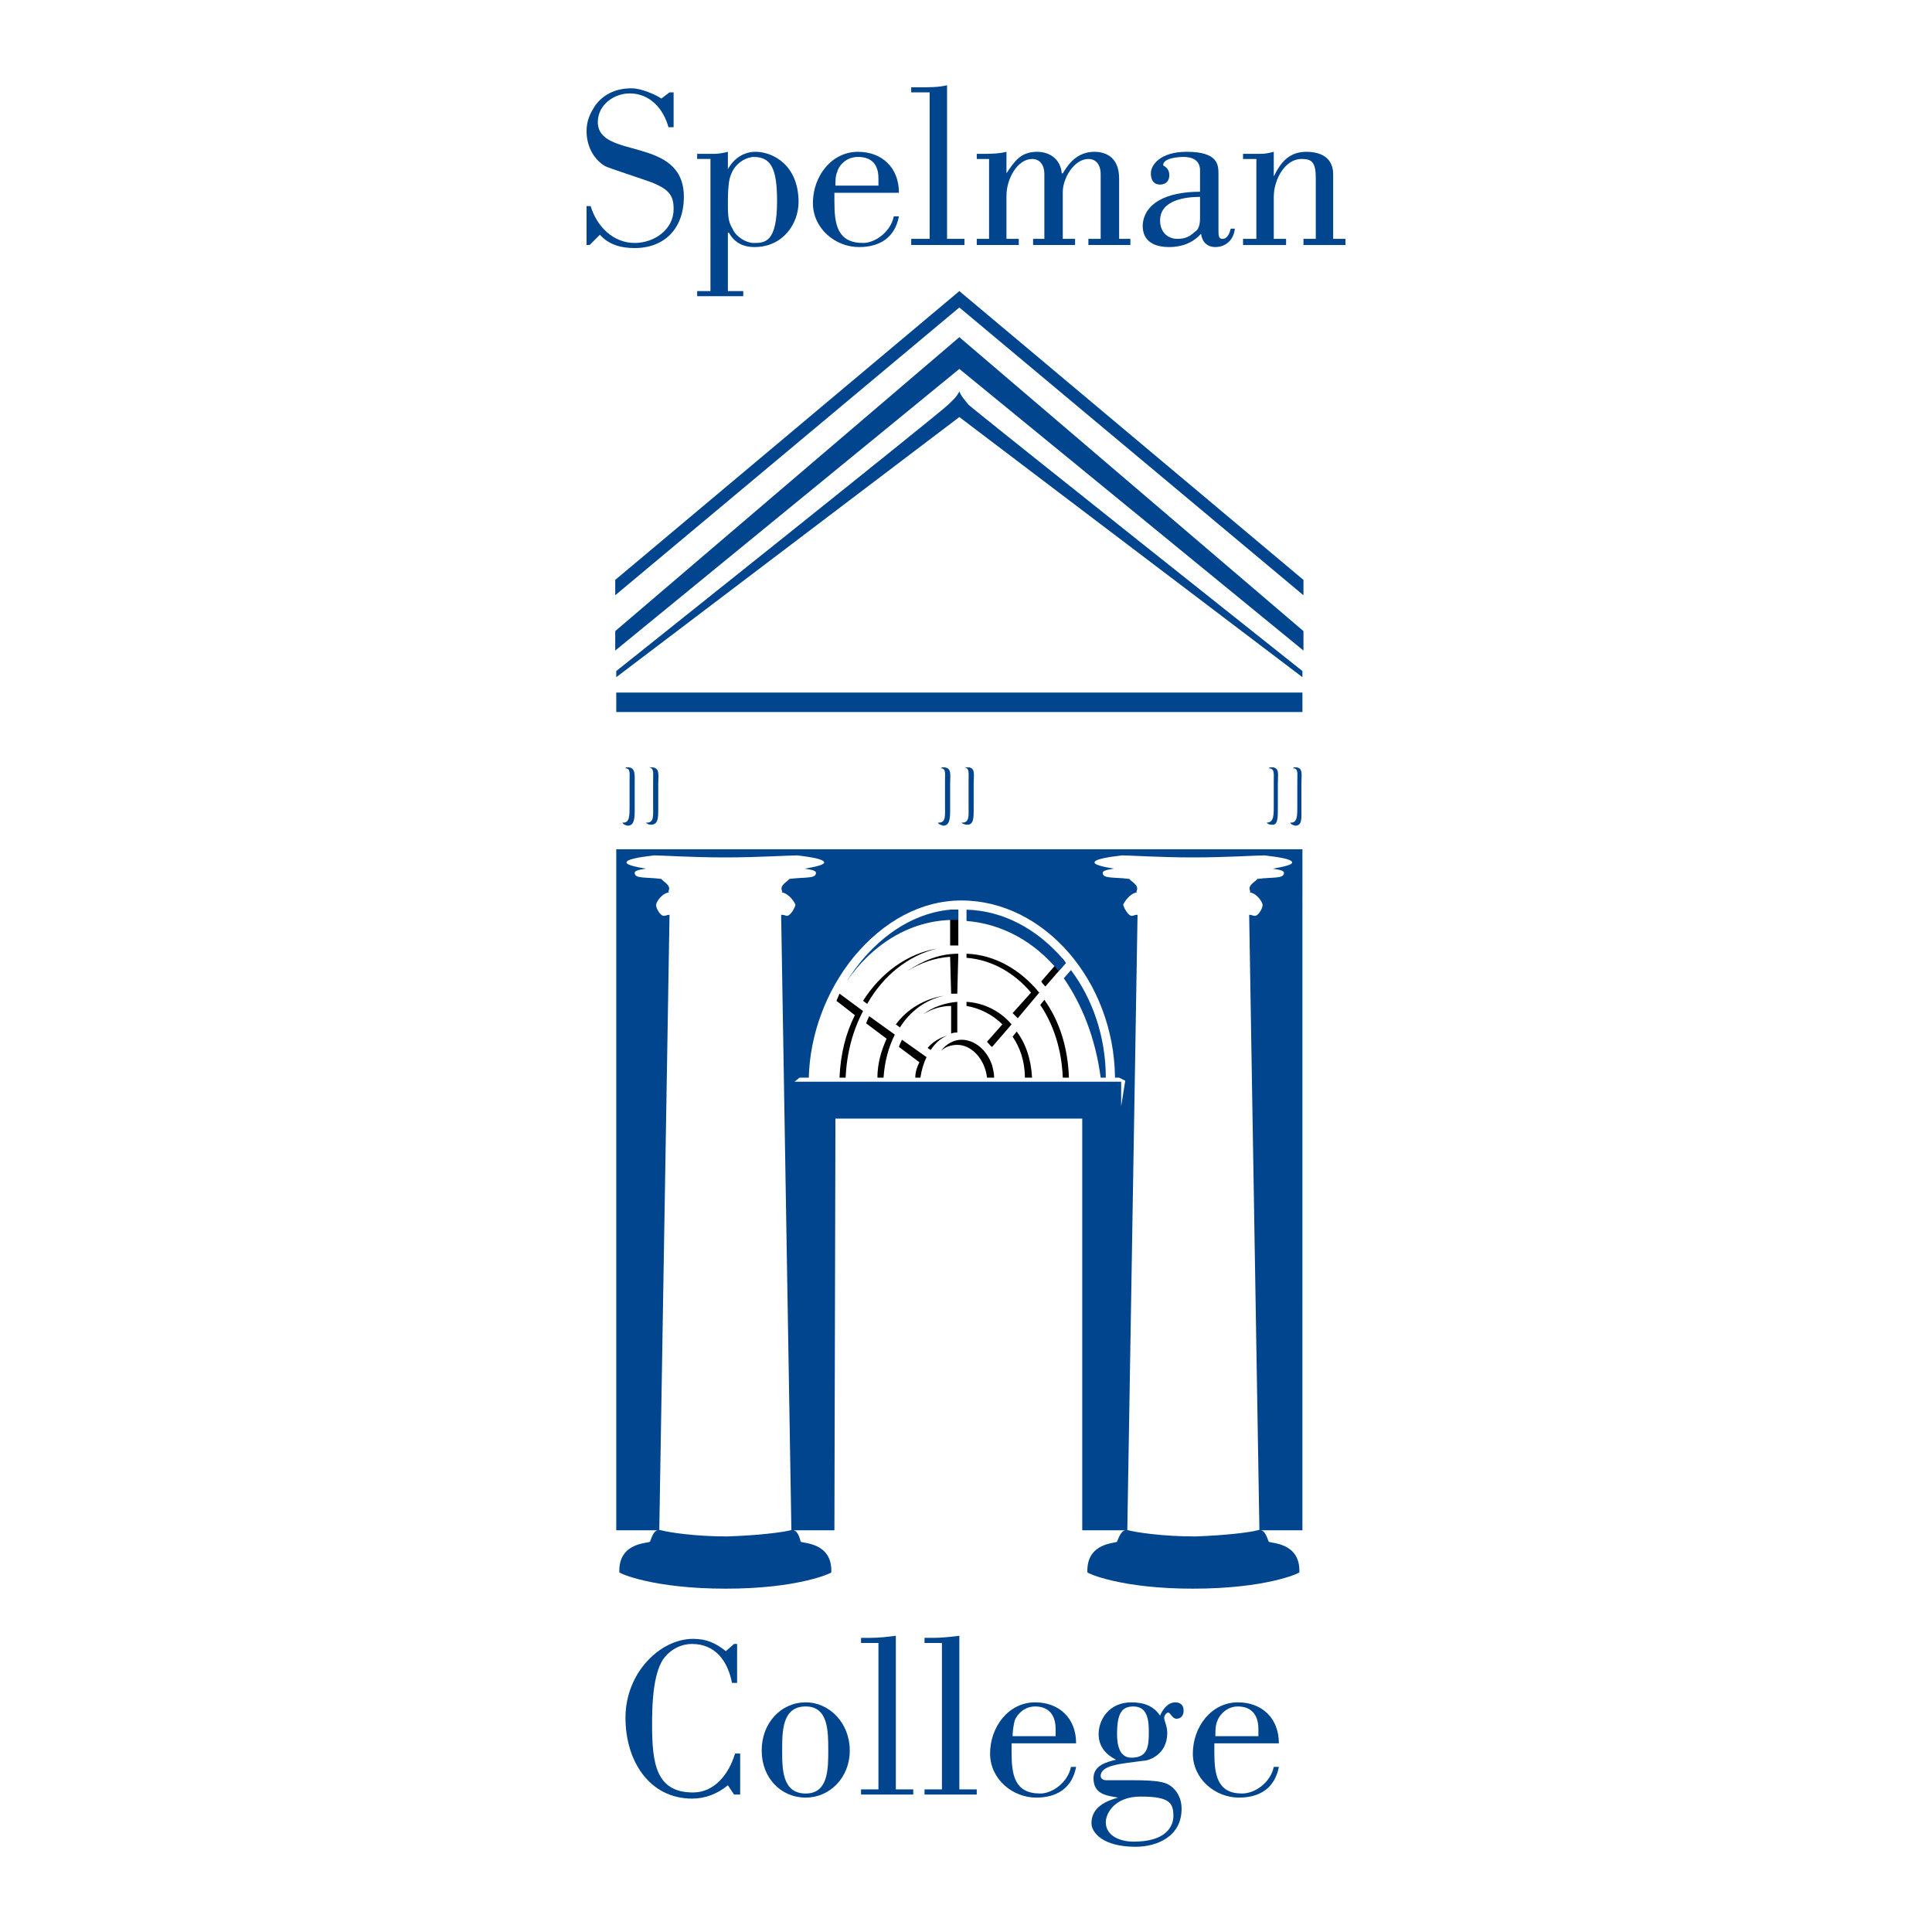 <?xml version="1.0" encoding="utf-8"?>
<!-- Generator: Adobe Illustrator 13.0.0, SVG Export Plug-In . SVG Version: 6.00 Build 14948)  -->
<!DOCTYPE svg PUBLIC "-//W3C//DTD SVG 1.0//EN" "http://www.w3.org/TR/2001/REC-SVG-20010904/DTD/svg10.dtd">
<svg version="1.0" id="Layer_1" xmlns="http://www.w3.org/2000/svg" xmlns:xlink="http://www.w3.org/1999/xlink" x="0px" y="0px"
	 width="192.756px" height="192.756px" viewBox="0 0 192.756 192.756" enable-background="new 0 0 192.756 192.756"
	 xml:space="preserve">
<g>
	<polygon fill-rule="evenodd" clip-rule="evenodd" fill="#FFFFFF" points="0,0 192.756,0 192.756,192.756 0,192.756 0,0 	"/>
	<path fill-rule="evenodd" clip-rule="evenodd" fill="#00458D" d="M126.879,76.555c-0.103,0-0.204,0-0.307,0.102
		c0.613,0,0.511,0.511,0.511,1.226v2.555c0,0.92,0,1.635-0.715,1.635l0,0c0.102,0.102,0.204,0.205,0.511,0.205
		c0.612,0.102,0.612-0.715,0.612-1.533V78.19C127.491,77.271,127.696,76.555,126.879,76.555L126.879,76.555z"/>
	<path fill-rule="evenodd" clip-rule="evenodd" fill="#00458D" d="M129.229,76.555c-0.102,0-0.204,0-0.204,0.102
		c0.511,0,0.409,0.511,0.409,1.226v2.555c0,0.92,0,1.635-0.613,1.635c-0.103,0-0.103,0-0.103,0c0.103,0.205,0.204,0.205,0.511,0.307
		c0.716,0,0.613-0.817,0.613-1.635V78.19C129.842,77.271,130.046,76.555,129.229,76.555L129.229,76.555z"/>
	<path fill-rule="evenodd" clip-rule="evenodd" fill="#00458D" d="M62.608,76.555c-0.102,0-0.204,0-0.204,0.102
		c0.511,0,0.409,0.511,0.409,1.226v2.555c0,0.92,0,1.635-0.613,1.635c-0.103,0-0.103,0-0.103,0c0.103,0.205,0.205,0.205,0.511,0.307
		c0.715,0,0.715-0.817,0.715-1.635V78.19C63.323,77.271,63.425,76.555,62.608,76.555L62.608,76.555z"/>
	<path fill-rule="evenodd" clip-rule="evenodd" fill="#00458D" d="M64.958,76.555c-0.102,0-0.102,0-0.205,0
		c0.511,0.102,0.409,0.511,0.409,1.328v2.555c0,0.92,0.103,1.635-0.613,1.635c-0.102,0-0.102,0-0.102,0
		c0.102,0.102,0.204,0.205,0.511,0.205c0.715,0,0.715-0.715,0.715-1.533V78.19C65.673,77.271,65.878,76.555,64.958,76.555
		L64.958,76.555z"/>
	<path fill-rule="evenodd" clip-rule="evenodd" fill="#00458D" d="M96.531,76.555c-0.102,0-0.204,0-0.306,0
		c0.511,0.102,0.409,0.511,0.409,1.328v2.555c0,0.92,0.102,1.635-0.613,1.635h-0.102c0.102,0.102,0.307,0.205,0.613,0.205
		c0.613,0,0.613-0.715,0.613-1.533V78.19C97.145,77.271,97.349,76.555,96.531,76.555L96.531,76.555z"/>
	<path fill-rule="evenodd" clip-rule="evenodd" fill="#00458D" d="M94.079,76.555c-0.102,0-0.102,0-0.204,0.102
		c0.511,0,0.409,0.511,0.409,1.226v2.555c0,0.92,0.102,1.635-0.613,1.635h-0.102c0.102,0.205,0.307,0.205,0.511,0.307
		c0.715,0,0.715-0.817,0.715-1.635V78.19C94.794,77.271,94.999,76.555,94.079,76.555L94.079,76.555z"/>
	<path fill-rule="evenodd" clip-rule="evenodd" fill="#00458D" d="M72.417,158.502c7.153,0,10.524-1.531,10.524-1.635
		c0.103-3.064-2.963-2.861-3.065-3.064c-0.102-0.512-0.409-1.328-1.021-1.125c-0.817,0.205-3.167,0.512-6.335,0.613
		c-3.168,0-5.825-0.408-6.54-0.613c-0.715-0.203-0.92,0.613-1.124,1.125c-0.103,0.203-3.168,0-3.065,3.064
		C61.791,156.971,65.162,158.502,72.417,158.502L72.417,158.502L72.417,158.502L72.417,158.502z"/>
	<path fill-rule="evenodd" clip-rule="evenodd" fill="#00458D" d="M119.011,158.502c7.255,0,10.627-1.531,10.627-1.635
		c0.103-3.064-2.963-2.861-3.065-3.064c-0.204-0.512-0.409-1.328-1.124-1.125c-0.715,0.205-3.168,0.512-6.232,0.613
		c-3.271,0-5.825-0.408-6.643-0.613c-0.613-0.203-0.919,0.613-1.124,1.125c0,0.203-3.065,0-2.963,3.064
		C108.486,156.971,111.858,158.502,119.011,158.502L119.011,158.502L119.011,158.502L119.011,158.502z"/>
	<path fill-rule="evenodd" clip-rule="evenodd" d="M95.612,94.334v-3.577c-0.307,0-0.511,0-0.817,0v3.577
		C95.101,94.334,95.305,94.334,95.612,94.334L95.612,94.334z"/>
	<path fill-rule="evenodd" clip-rule="evenodd" d="M94.896,99.137c0.205,0,0.409,0,0.613,0l0.102-3.985
		c-1.941,0-3.576,0.716-5.109,1.737c1.328-0.817,2.759-1.328,4.292-1.43L94.896,99.137L94.896,99.137z"/>
	<path fill-rule="evenodd" clip-rule="evenodd" d="M94.896,103.121c0.205-0.102,0.409-0.102,0.613-0.102v-3.066
		c-1.226,0.104-2.453,0.512-3.372,1.227c0.817-0.51,1.737-0.816,2.759-0.816V103.121L94.896,103.121z"/>
	<path fill-rule="evenodd" clip-rule="evenodd" d="M99.188,107.516c0-0.408-0.103-0.818-0.205-1.227
		c-0.511-1.533-1.737-2.555-3.065-2.555c-0.715,0-1.533,0.408-2.043,1.125c0.409-0.41,1.021-0.613,1.635-0.613
		c1.43,0,2.759,1.43,2.963,3.27H99.188L99.188,107.516z"/>
	<path fill-rule="evenodd" clip-rule="evenodd" d="M92.546,104.553l0.307,0.203c0.409-0.613,0.919-1.123,1.635-1.43
		C93.772,103.531,93.057,103.939,92.546,104.553L92.546,104.553z"/>
	<path fill-rule="evenodd" clip-rule="evenodd" d="M91.831,107.516c0.102-0.715,0.307-1.432,0.613-2.045l-2.453-1.736
		c-0.102,0.205-0.204,0.408-0.306,0.715l2.043,1.533c-0.205,0.408-0.409,0.92-0.409,1.533H91.831L91.831,107.516z"/>
	<path fill-rule="evenodd" clip-rule="evenodd" d="M102.969,107.516c-0.103-1.84-0.613-3.373-1.532-4.598l-0.409,0.51
		c0.715,1.021,1.226,2.453,1.226,4.088H102.969L102.969,107.516z"/>
	<path fill-rule="evenodd" clip-rule="evenodd" d="M88.153,107.516c0.102-1.635,0.511-3.066,1.124-4.291l-2.555-1.84
		c-0.102,0.205-0.204,0.408-0.307,0.715l2.043,1.533c-0.511,1.123-0.919,2.451-0.919,3.883H88.153L88.153,107.516z"/>
	<path fill-rule="evenodd" clip-rule="evenodd" d="M89.379,102.203l0.409,0.305c1.022-1.635,2.555-2.758,4.394-3.166
		C92.24,99.648,90.503,100.67,89.379,102.203L89.379,102.203z"/>
	<path fill-rule="evenodd" clip-rule="evenodd" d="M106.647,107.516c-0.103-2.963-0.92-5.621-2.452-7.766l-0.409,0.512
		c1.328,1.941,2.146,4.494,2.248,7.254H106.647L106.647,107.516z"/>
	<path fill-rule="evenodd" clip-rule="evenodd" d="M84.372,107.516c0.102-2.453,0.715-4.701,1.737-6.643l-2.351-1.736
		c-0.102,0.205-0.204,0.512-0.306,0.715l1.839,1.432c-0.92,1.838-1.431,3.883-1.533,6.232H84.372L84.372,107.516z"/>
	<path fill-rule="evenodd" clip-rule="evenodd" d="M86.109,99.852l0.409,0.307c1.635-2.861,4.087-4.802,6.948-5.518
		C90.503,95.151,87.846,97.094,86.109,99.852L86.109,99.852z"/>
	<path fill-rule="evenodd" clip-rule="evenodd" d="M103.889,97.91c0.102,0.205,0.204,0.307,0.408,0.512l2.044-2.351
		c-0.103-0.102-0.204-0.307-0.307-0.409l-0.103-0.102L103.889,97.91L103.889,97.91z"/>
	<path fill-rule="evenodd" clip-rule="evenodd" d="M100.925,102.203c-1.124-1.33-2.759-2.146-4.496-2.25v0.41
		c1.226,0.203,2.554,0.816,3.577,1.84l-1.533,1.736c0.204,0.203,0.307,0.408,0.511,0.51L100.925,102.203L100.925,102.203z"/>
	<path fill-rule="evenodd" clip-rule="evenodd" d="M103.684,99.035c-1.839-2.249-4.394-3.781-7.254-3.884v0.409
		c2.554,0.204,4.802,1.533,6.437,3.475l-1.839,2.043c0.204,0.205,0.307,0.307,0.511,0.512L103.684,99.035L103.684,99.035z"/>
	<path fill-rule="evenodd" clip-rule="evenodd" fill="#00458D" d="M95.203,91.78c0.102,0,0.204,0,0.409,0v-1.022
		c-0.307,0-0.511,0-0.817,0c-4.292,0.409-7.97,3.372-10.32,7.152C86.926,94.334,90.708,91.78,95.203,91.78L95.203,91.78z"/>
	<path fill-rule="evenodd" clip-rule="evenodd" fill="#00458D" d="M109.814,107.516h0.511c0-4.088-1.328-7.867-3.474-10.729
		l-0.715,0.817C107.976,100.262,109.304,103.633,109.814,107.516L109.814,107.516z"/>
	<path fill-rule="evenodd" clip-rule="evenodd" fill="#00458D" d="M129.944,84.729h-68.46v67.948h4.292l1.022-61.409
		c-0.205,0-0.409,0.102-0.511,0.102c-0.408,0.102-0.919-0.919-0.817-1.124c0-0.205,0.511-1.124,1.328-1.226
		c-0.103,0-0.103,0-0.103-0.102c0.307-0.613-0.511-0.92-0.715-1.227c-1.635-0.204-2.657,0-2.657-0.613
		c0-0.204,0.409-0.307,1.124-0.409c-1.227-0.205-1.941-0.409-1.941-0.613c0-0.306,1.022-0.511,2.759-0.715
		c0.715,0,3.781,0.204,7.05,0.204h0.102c3.168,0,6.335-0.204,7.153-0.204c1.635,0.204,2.657,0.409,2.657,0.715
		c0,0.205-0.715,0.409-1.942,0.613c0.715,0.102,1.124,0.205,1.124,0.409c0,0.613-1.021,0.409-2.657,0.613
		c-0.204,0.307-1.021,0.613-0.715,1.227c0,0.102,0,0.102-0.103,0.102c0.817,0.102,1.329,1.021,1.431,1.226
		c0,0.205-0.511,1.226-0.919,1.124c0,0-0.205-0.102-0.511-0.102l1.022,61.409h4.292l0.102-41.076h24.625v41.076h4.496l1.021-61.409
		c-0.307,0-0.408,0.102-0.511,0.102c-0.409,0.102-0.92-0.919-0.92-1.124c0.103-0.205,0.613-1.124,1.431-1.226
		c-0.103,0-0.103,0-0.103-0.102c0.307-0.613-0.511-0.92-0.715-1.227c-1.635-0.204-2.656,0-2.656-0.613
		c0-0.204,0.408-0.307,1.124-0.409c-1.227-0.205-1.941-0.409-1.941-0.613c0-0.306,1.021-0.511,2.758-0.715
		c0.716,0,3.781,0.204,6.948,0.204h0.205c3.167,0,6.335-0.204,7.05-0.204c1.737,0.204,2.759,0.409,2.759,0.715
		c0,0.205-0.715,0.409-1.941,0.613c0.716,0.102,1.124,0.205,1.124,0.409c0,0.613-1.021,0.409-2.656,0.613
		c-0.204,0.307-1.022,0.613-0.715,1.227c0,0.102,0,0.102-0.103,0.102c0.817,0.102,1.328,1.021,1.328,1.226
		c0.103,0.205-0.409,1.226-0.817,1.124c-0.103,0-0.307-0.102-0.511-0.102l1.021,61.409h4.292V84.729L129.944,84.729z
		 M111.245,107.516h0.409l0.612,0.307l-0.408,2.555l0,0v-2.453H79.263l0.511-0.408h0.92c0.102-4.291,1.737-8.686,4.496-12.057
		c2.963-3.576,6.744-5.62,10.729-5.62C104.195,89.838,111.144,97.91,111.245,107.516L111.245,107.516z"/>
	<path fill-rule="evenodd" clip-rule="evenodd" fill="#00458D" d="M96.429,90.758v1.125c3.678,0.306,6.846,2.146,9.196,5.006
		l0.716-0.817c-0.103-0.102-0.204-0.307-0.307-0.409C103.479,92.699,100.107,90.86,96.429,90.758L96.429,90.758z"/>
	<polygon fill-rule="evenodd" clip-rule="evenodd" fill="#00458D" points="61.484,69.096 129.944,69.096 129.944,71.038 
		61.484,71.038 61.484,69.096 	"/>
	<path fill-rule="evenodd" clip-rule="evenodd" fill="#00458D" d="M95.714,39.055c-0.307,0.613-0.715,0.92-1.124,1.329
		C93.67,41.303,61.484,66.95,61.484,66.95v0.613l34.23-25.954l34.23,25.954V66.95c0,0-32.289-25.647-33.311-26.566
		C96.225,39.873,95.918,39.566,95.714,39.055L95.714,39.055z"/>
	<polygon fill-rule="evenodd" clip-rule="evenodd" fill="#00458D" points="130.046,57.856 95.714,29.042 95.714,29.042 
		95.714,29.042 95.714,29.042 95.714,29.042 61.382,57.856 61.382,59.389 95.714,30.677 130.046,59.389 130.046,57.856 	"/>
	<polygon fill-rule="evenodd" clip-rule="evenodd" fill="#00458D" points="130.046,62.965 95.714,33.64 95.714,33.64 95.714,33.64 
		95.714,33.64 95.714,33.64 61.382,62.965 61.382,64.907 95.714,36.808 130.046,64.907 130.046,62.965 	"/>
	<path fill-rule="evenodd" clip-rule="evenodd" fill="#00458D" d="M58.827,24.444h-0.306v-3.883h0.409
		c0.613,2.043,2.248,3.679,4.394,3.679c1.941,0,3.883-1.329,3.883-3.372c0-1.329-0.409-1.942-2.146-2.657
		c-0.817-0.307-4.292-1.431-4.7-1.635c-1.328-0.817-1.839-2.248-1.839-3.474c0-1.022,0.306-1.737,0.919-2.657
		c0.715-0.919,1.839-1.635,3.576-1.635c1.022,0,2.555,0.716,2.963,1.022l0.817-0.613h0.409v3.474h-0.511
		c-0.511-1.839-1.839-3.372-3.882-3.372c-1.533,0-3.168,1.124-3.168,2.861c0,3.781,8.583,1.329,8.583,7.459
		c0,3.167-1.941,5.109-4.904,5.109c-1.328,0-2.555-0.307-3.474-1.329L58.827,24.444L58.827,24.444z"/>
	<path fill-rule="evenodd" clip-rule="evenodd" fill="#00458D" d="M72.724,18.211c0.307-2.146,2.043-2.554,2.452-2.554
		c1.737,0,2.351,1.124,2.351,4.394c0,4.189-1.227,4.189-2.351,4.189c-0.715,0-1.737-0.613-2.043-1.329
		c-0.409-0.715-0.511-1.022-0.511-2.555C72.622,19.642,72.622,19.028,72.724,18.211L72.724,18.211z M70.884,29.042h-1.328v0.511
		h4.598v-0.511h-1.533v-5.824h0.102c0.511,0.919,1.329,1.43,2.555,1.43c2.861,0,4.394-2.35,4.394-4.496
		c0-3.679-2.555-5.007-4.292-5.007c-1.124,0-2.146,0.613-2.759,1.737l0,0v-1.737c-0.409,0.102-0.92,0.204-1.329,0.204
		s-0.919,0-1.328,0h-0.409v0.511h1.328V29.042L70.884,29.042z"/>
	<path fill-rule="evenodd" clip-rule="evenodd" fill="#00458D" d="M83.35,18.518c0-0.511,0-1.022,0.205-1.431
		c0-0.205,0.613-1.43,2.043-1.43c1.124,0,2.044,0.511,2.044,2.146v0.715H83.35L83.35,18.518z M89.175,21.583
		c-0.307,1.533-1.839,2.657-3.065,2.657c-2.555,0-2.861-1.84-2.861-4.087v-0.919h6.438c0-2.555-1.737-4.087-4.087-4.087
		c-2.657,0-4.496,2.452-4.496,5.109c0,2.555,2.248,4.394,4.598,4.394c2.043,0,3.576-0.919,3.985-3.065H89.175L89.175,21.583z"/>
	<path fill-rule="evenodd" clip-rule="evenodd" fill="#00458D" d="M90.912,24.444v-0.613h1.839V9.219h-1.839V8.708h1.021
		c0.818,0,1.737,0,2.555-0.204v15.327h1.737v0.613H90.912L90.912,24.444z"/>
	<path fill-rule="evenodd" clip-rule="evenodd" fill="#00458D" d="M112.778,23.831v0.613h-4.189v-0.613h1.226v-6.438
		c0-1.021-0.511-1.532-1.226-1.532c-1.431,0-2.555,1.941-2.555,3.27v4.7h1.226v0.613h-4.188v-0.613h1.124v-6.438
		c0-1.021-0.512-1.532-1.227-1.532c-1.431,0-2.555,1.941-2.555,3.678v4.292h1.227v0.613h-4.189v-0.613h1.226v-7.97h-1.226V15.35
		h0.408c0.817,0,1.737,0,2.555-0.204v2.146l0,0c0.817-1.226,1.431-2.146,3.065-2.146c1.328,0,2.351,0.817,2.452,2.146h0.103
		c0.715-1.226,1.635-2.146,3.168-2.146c0.817,0,2.452,0.307,2.452,2.657v6.028H112.778L112.778,23.831z"/>
	<path fill-rule="evenodd" clip-rule="evenodd" fill="#00458D" d="M119.727,21.787c0,0.92-0.307,1.226-0.511,1.329
		c-0.512,0.511-1.022,0.715-1.737,0.715c-1.022,0-1.737-0.715-1.737-1.839c0-2.043,2.555-2.35,3.985-2.35V21.787L119.727,21.787z
		 M122.792,22.809c-0.103,0.409-0.308,1.021-0.818,1.021c-0.408,0-0.408-0.307-0.408-1.021v-5.416c0-0.919,0-2.248-3.168-2.248
		c-2.656,0-3.576,1.328-3.576,2.146c0,0.715,0.307,1.124,0.92,1.124s0.92-0.409,0.92-0.919c0-0.817-0.613-0.919-0.613-1.022
		c0-0.715,1.532-0.817,2.043-0.817c0.817,0,1.636,0.306,1.636,1.328v2.146c-3.475,0-5.62,1.226-5.723,3.372
		c0,1.635,1.227,2.146,2.657,2.146c1.226,0,2.35-0.408,3.167-1.328c0.103,0.817,0.613,1.328,1.431,1.328
		c1.021,0,1.839-0.715,1.941-1.839H122.792L122.792,22.809z"/>
	<path fill-rule="evenodd" clip-rule="evenodd" fill="#00458D" d="M125.346,15.861h-1.328V15.35h0.511c0.409,0,0.817,0,1.227,0
		c0.511,0,0.92-0.102,1.328-0.204v2.452l0,0c0.716-1.43,1.532-2.452,3.27-2.452c0.817,0,2.657,0.204,2.657,2.248v6.438h1.226v0.613
		h-4.189v-0.613h1.227V17.7c0-1.635-0.511-1.839-1.431-1.839c-1.635,0-2.759,2.043-2.759,3.781v4.189h1.227v0.613h-4.292v-0.613
		h1.328V15.861L125.346,15.861z"/>
	<path fill-rule="evenodd" clip-rule="evenodd" fill="#00458D" d="M73.541,167.902H73.03c-0.409-2.145-1.635-3.883-3.985-3.883
		c-1.533,0-2.657,1.023-3.065,1.84c-0.92,1.736-0.92,4.904-0.92,6.232c0,3.883,0.409,6.744,4.087,6.744
		c2.146,0,3.576-1.838,4.189-3.883h0.511v4.088h-0.613l-0.613-0.92c-1.124,0.92-2.35,1.328-3.576,1.328
		c-4.189,0-6.642-3.678-6.642-8.072c0-4.496,3.474-7.867,6.744-7.867c1.328,0,2.248,0.408,3.27,1.227l0.817-0.717h0.307V167.902
		L73.541,167.902z"/>
	<path fill-rule="evenodd" clip-rule="evenodd" fill="#00458D" d="M80.387,170.254c2.248,0,2.248,2.451,2.248,4.393
		c0,1.84,0,4.293-2.248,4.293c-2.35,0-2.35-2.453-2.35-4.293C78.037,172.705,78.037,170.254,80.387,170.254L80.387,170.254z
		 M80.387,169.844c-2.453,0-4.394,2.045-4.394,4.803c0,2.76,1.941,4.701,4.394,4.701c2.35,0,4.394-1.941,4.394-4.701
		C84.781,171.889,82.737,169.844,80.387,169.844L80.387,169.844z"/>
	<path fill-rule="evenodd" clip-rule="evenodd" fill="#00458D" d="M85.905,179.041v-0.512h1.737v-14.611h-1.737v-0.51h0.919
		c0.92,0,1.737-0.104,2.555-0.205v15.326h1.737v0.512H85.905L85.905,179.041z"/>
	<path fill-rule="evenodd" clip-rule="evenodd" fill="#00458D" d="M92.24,179.041v-0.512h1.737v-14.611H92.24v-0.51h0.919
		c0.817,0,1.737-0.104,2.554-0.205v15.326h1.737v0.512H92.24L92.24,179.041z"/>
	<path fill-rule="evenodd" clip-rule="evenodd" fill="#00458D" d="M101.027,173.217c0-0.512,0.103-1.125,0.204-1.533
		c0-0.102,0.613-1.43,2.044-1.43c1.124,0,2.043,0.613,2.043,2.248v0.715H101.027L101.027,173.217z M106.852,176.281
		c-0.307,1.533-1.839,2.658-3.065,2.658c-2.555,0-2.861-1.84-2.861-4.088v-0.92h6.438c0-2.555-1.737-4.088-4.087-4.088
		c-2.657,0-4.496,2.453-4.496,5.109c0,2.555,2.248,4.395,4.598,4.395c2.044,0,3.577-0.92,3.985-3.066H106.852L106.852,176.281z"/>
	<path fill-rule="evenodd" clip-rule="evenodd" fill="#00458D" d="M110.325,181.799c0-0.816,0.818-2.555,3.475-2.555
		c2.861,0,3.27,0.613,3.27,1.941c0,0.41-0.103,2.555-3.984,2.555C111.858,183.74,110.325,183.23,110.325,181.799L110.325,181.799z
		 M110.325,177.609c-0.306,0-0.511-0.203-0.511-0.408c0-1.123,2.044-1.227,4.292-1.533c0.511,0,2.35-0.611,2.35-2.758
		c0-0.715-0.306-1.227-0.306-1.533c0-0.205,0.204-0.51,0.408-0.51s0.408,0.613,0.817,0.613c0.511,0,0.715-0.41,0.715-0.818
		c0-0.613-0.408-0.818-0.817-0.818c-0.817,0-1.328,0.818-1.532,1.328c-0.613-0.918-1.532-1.328-2.861-1.328
		c-2.248,0-3.27,1.738-3.27,3.168c0,1.227,0.715,2.045,1.737,2.555l0,0c-0.817,0.205-2.248,0.512-2.248,1.84
		c0,1.635,1.328,1.736,2.452,1.941l0,0c-1.124,0.307-2.656,0.92-2.656,2.555c0,0.92,1.124,2.35,4.394,2.35
		c2.146,0,4.598-1.021,4.598-3.781c0-0.715-0.204-1.328-0.613-1.838c-0.715-0.818-1.328-1.023-4.495-1.023H110.325L110.325,177.609z
		 M113.085,170.254c1.43,0,1.532,1.43,1.532,2.555c0,1.43-0.103,2.555-1.737,2.555c-1.226,0-1.431-1.33-1.431-2.352
		C111.449,170.867,111.96,170.254,113.085,170.254L113.085,170.254z"/>
	<path fill-rule="evenodd" clip-rule="evenodd" fill="#00458D" d="M121.259,173.217c0-0.512,0-1.125,0.204-1.533
		c0-0.102,0.613-1.43,2.044-1.43c1.124,0,2.043,0.613,2.043,2.248v0.715H121.259L121.259,173.217z M127.083,176.281
		c-0.307,1.533-1.839,2.658-3.168,2.658c-2.452,0-2.759-1.84-2.759-4.088v-0.92h6.438c0-2.555-1.736-4.088-4.087-4.088
		c-2.657,0-4.496,2.453-4.496,5.109c0,2.555,2.248,4.395,4.599,4.395c2.043,0,3.576-0.92,3.984-3.066H127.083L127.083,176.281z"/>
</g>
</svg>
